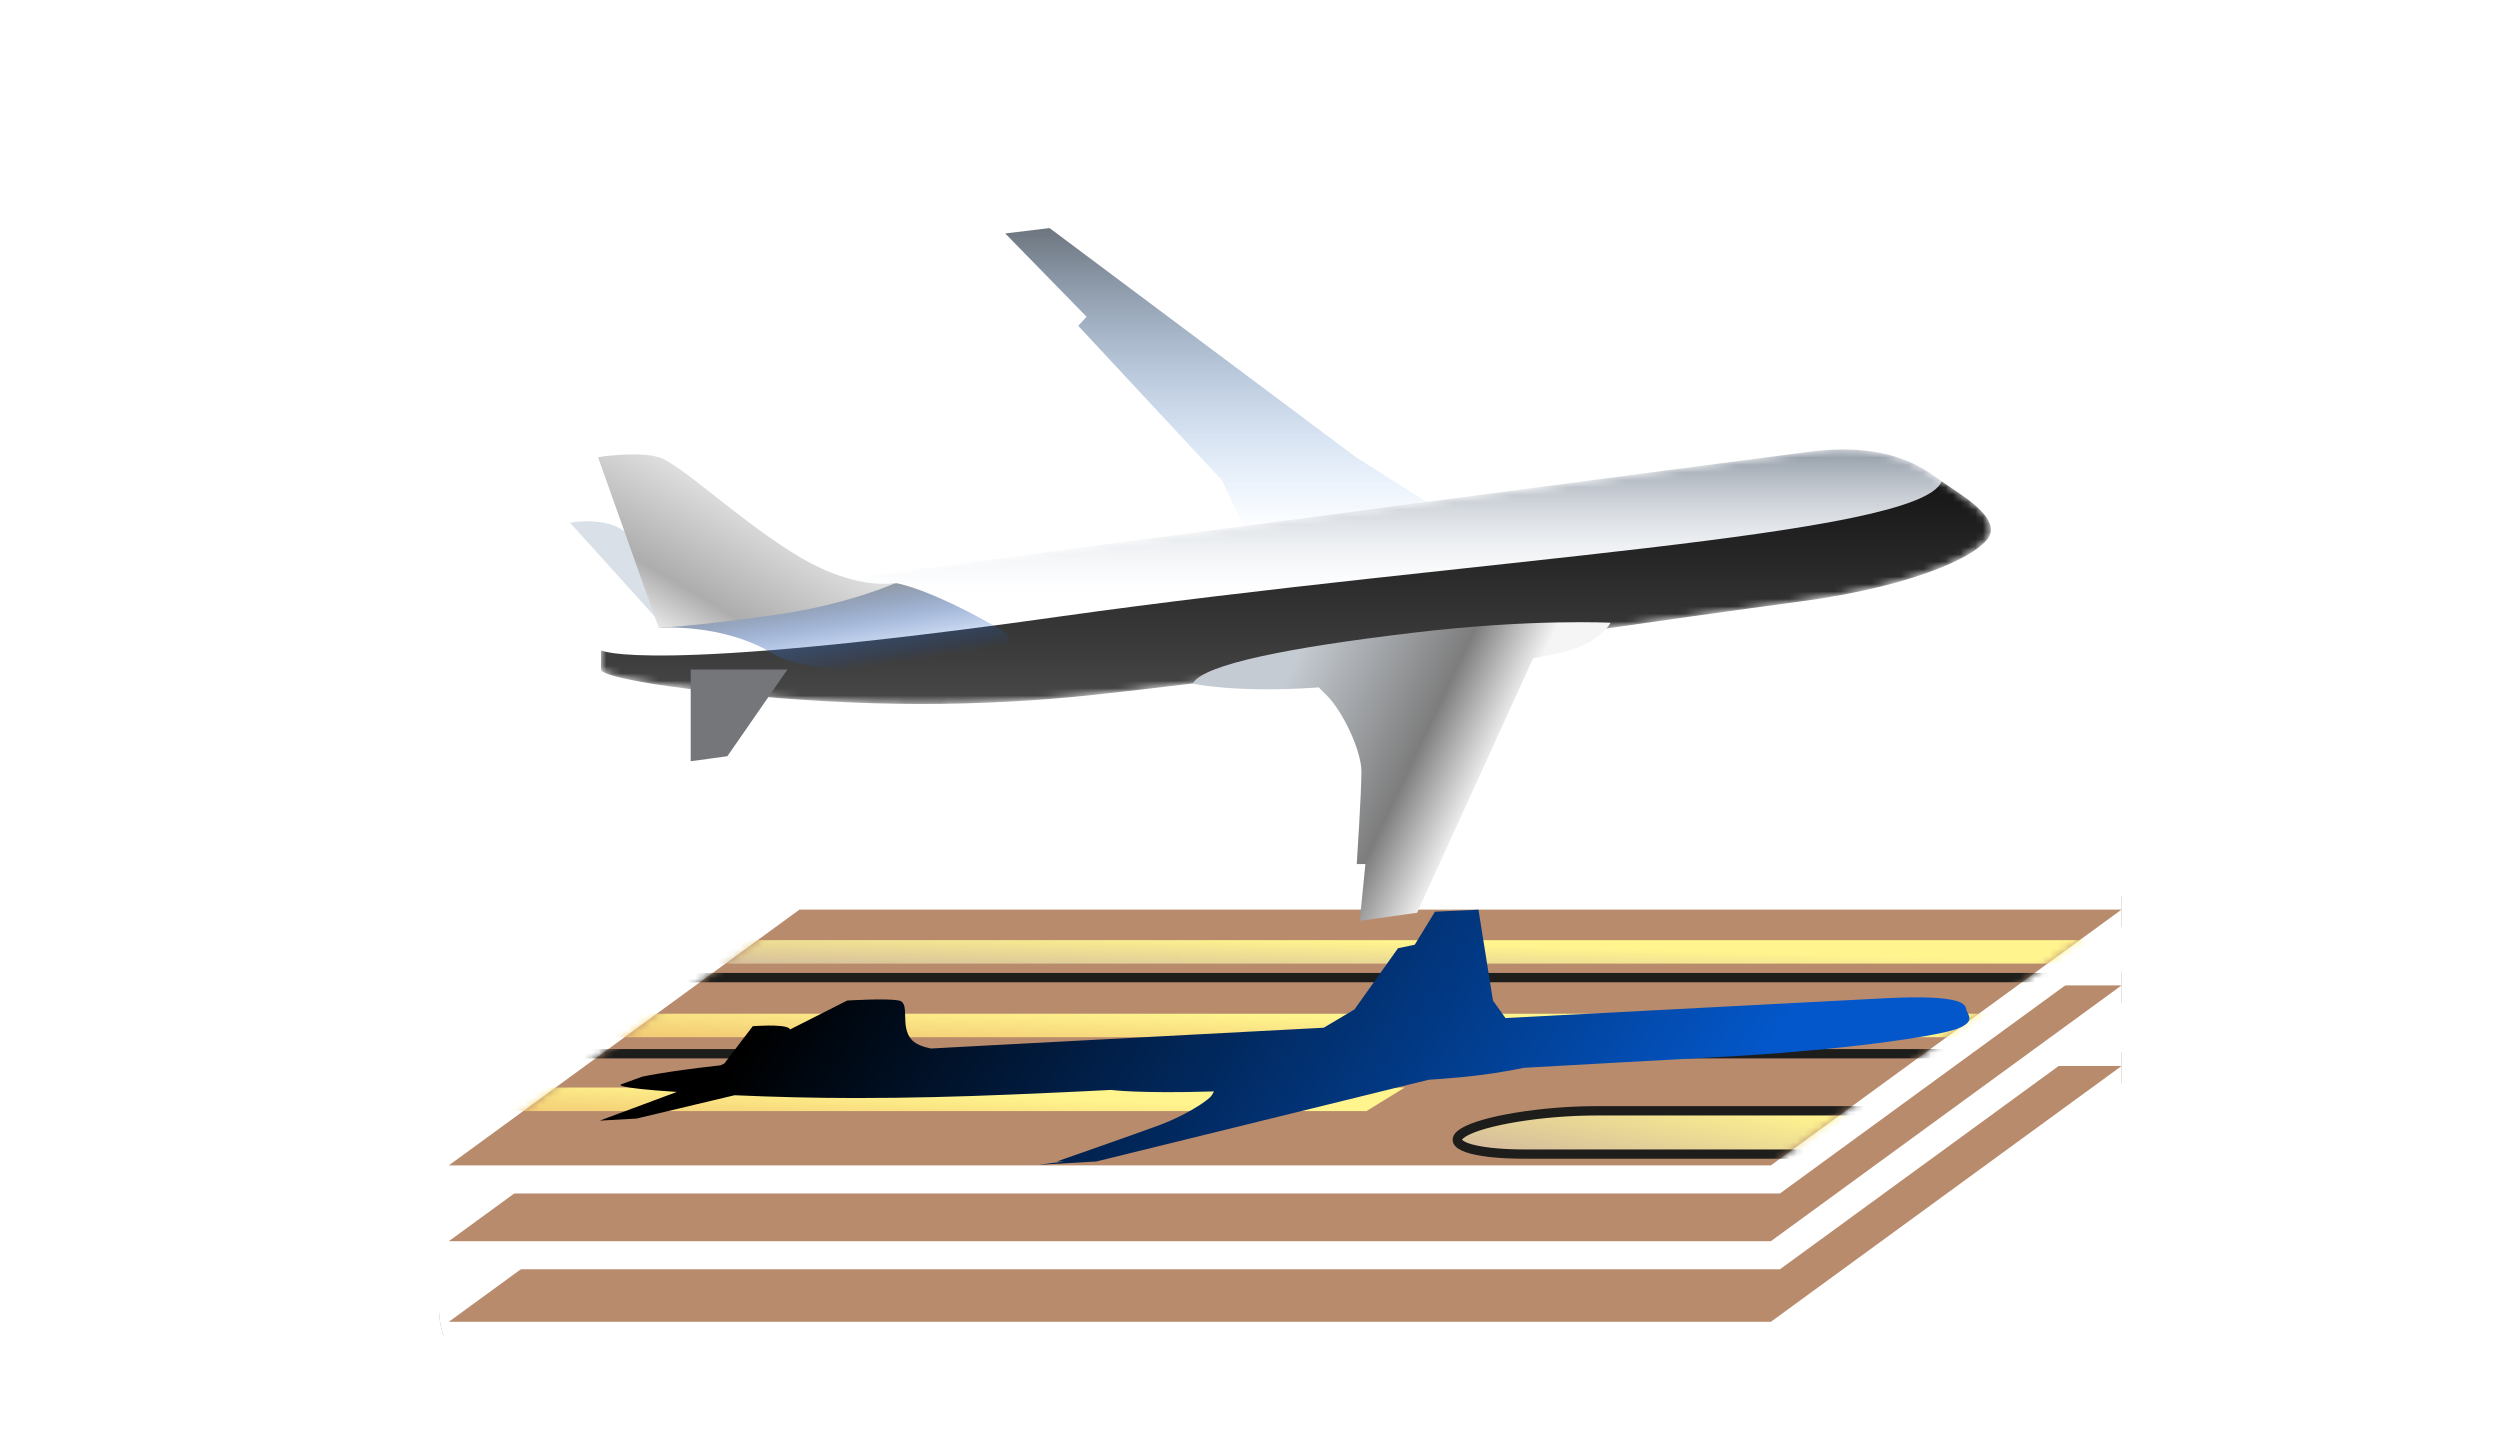 <svg width="336" height="194" viewBox="0 0 336 194" fill="none" xmlns="http://www.w3.org/2000/svg">
<g clip-path="url(#clip0_4488_13089)">
<g clip-path="url(#clip1_4488_13089)">
<g clip-path="url(#clip2_4488_13089)">
<path d="M286.242 144.797L290.913 141.39H285.132H107.448H106.834L106.338 141.752L59.205 176.131L54.534 179.538H60.315H237.999H238.613L239.109 179.176L286.242 144.797Z" fill="#B98B6D" stroke="white" stroke-width="3.769"/>
<path d="M286.242 133.964L290.913 130.557H285.132H107.448H106.834L106.338 130.919L59.205 165.298L54.534 168.704H60.315H237.999H238.613L239.109 168.343L286.242 133.964Z" fill="#B98B6D" stroke="white" stroke-width="3.769"/>
<path d="M286.242 123.775L290.913 120.368H285.132H107.448H106.834L106.338 120.73L59.205 155.108L54.534 158.515H60.315H237.999H238.613L239.109 158.153L286.242 123.775Z" fill="#B98B6D" stroke="white" stroke-width="3.769"/>
<mask id="mask0_4488_13089" style="mask-type:alpha" maskUnits="userSpaceOnUse" x="60" y="122" width="226" height="35">
<path d="M285.132 122.252H107.448L60.315 156.631H237.999L285.132 122.252Z" fill="#42AB44"/>
</mask>
<g mask="url(#mask0_4488_13089)">
<path d="M296.982 126.351H64.545L59.412 129.512H291.848L296.982 126.351Z" fill="url(#paint0_linear_4488_13089)"/>
<path d="M280.925 136.242H48.489L43.355 139.403H275.792L280.925 136.242Z" fill="url(#paint1_linear_4488_13089)"/>
<path d="M188.793 146.164H32.383L27.25 149.325H183.659L188.793 146.164Z" fill="url(#paint2_linear_4488_13089)"/>
<path d="M271.813 149.294H214.477C207.31 149.294 199.273 150.609 196.681 152.205C194.089 153.801 197.856 155.116 205.023 155.116H262.359C269.526 155.116 277.563 153.801 280.155 152.205C282.748 150.609 279.121 149.294 271.813 149.294Z" fill="url(#paint3_linear_4488_13089)" stroke="#1D1D1B" stroke-width="1.256" stroke-miterlimit="10"/>
<path d="M56.37 131.391H286.417" stroke="#1D1D1B" stroke-width="1.256" stroke-miterlimit="10"/>
<path d="M39.744 141.625H269.791" stroke="#1D1D1B" stroke-width="1.256" stroke-miterlimit="10"/>
</g>
<g filter="url(#filter0_f_4488_13089)">
<path d="M263.14 138.227C263.254 138.193 263.369 138.125 263.484 138.091C263.522 138.056 263.598 138.022 263.637 138.022C263.713 137.988 263.79 137.954 263.866 137.886C263.942 137.818 264.019 137.784 264.095 137.749C265.127 137.033 264.554 136.385 264.325 135.873C264.325 135.839 264.286 135.771 264.286 135.737C264.133 135.054 264.172 133.621 253.28 134.167C247.967 134.44 226.718 135.566 202.335 136.828L200.654 134.474L198.705 122.261L192.857 122.534L190.144 126.969L187.889 127.446L182.042 135.668L177.914 138.125C159.799 139.08 142.257 140.001 130.104 140.649C128.384 140.752 126.74 140.82 125.135 140.922C124.103 140.718 123.148 140.376 122.575 139.796C120.855 137.988 122.422 134.781 120.817 134.474C119.25 134.133 113.861 134.474 113.861 134.474L106.179 138.364C106.141 138.295 106.103 138.193 105.988 138.159C105.071 137.613 101.173 137.92 101.173 137.92L97.351 142.935L96.854 143.174C89.019 144.061 86.306 144.709 86.306 144.709L83.478 145.733C83.478 145.733 82.025 146.176 90.968 146.756L80.611 150.611L85.541 150.338L98.727 147.2C104.115 147.438 109.581 147.575 115.084 147.575C121.925 147.575 128.881 147.404 136.104 147.097C137.9 147.029 140.04 146.927 142.333 146.824C144.512 146.722 146.881 146.62 149.327 146.483C149.327 146.483 152.881 146.995 163.162 146.688C163.086 146.79 163.009 146.961 162.894 147.165C162.436 147.95 159.034 150.031 155.901 151.191C152.767 152.351 142.027 156.104 142.027 156.104H143.021L139.576 156.547L147.335 156.104L192.016 145.118C193.048 145.05 194.08 144.982 195.112 144.88C199.584 144.539 203.023 143.89 204.781 143.515C213.571 143.037 223.431 142.457 230.655 142.082C235.241 141.843 239.521 141.536 243.381 141.161C243.802 141.127 244.222 141.093 244.642 141.059C253.853 140.172 260.503 139.08 262.643 138.398C262.834 138.364 262.987 138.295 263.14 138.227Z" fill="url(#paint4_linear_4488_13089)"/>
</g>
<path d="M191.801 67.498L182.299 61.492L141.063 30.653L135.101 31.375L146.038 42.573L144.917 43.792L164.235 64.563L167.463 71.381L191.801 67.498Z" fill="url(#paint5_linear_4488_13089)"/>
<mask id="mask1_4488_13089" style="mask-type:alpha" maskUnits="userSpaceOnUse" x="80" y="60" width="188" height="35">
<path d="M80.736 87.365C80.736 87.365 84.501 81.676 119.103 77.07C153.706 72.464 232.099 62.124 243.08 60.725C254.062 59.325 258.589 62.982 260.919 64.653C263.25 66.324 267.911 68.852 267.508 71.471C267.149 74.09 258.14 78.695 241.78 80.818C225.42 82.94 195.838 87.365 195.838 87.365C195.838 87.365 161.729 91.835 146.758 93.415C131.788 94.996 116.19 95.086 98.216 93.235C80.243 91.384 80.691 89.984 80.691 89.984V87.365H80.736Z" fill="#88BBFB"/>
</mask>
<g mask="url(#mask1_4488_13089)">
<path d="M80.736 87.365C80.736 87.365 84.501 81.676 119.103 77.07C153.706 72.464 232.099 62.124 243.08 60.725C254.062 59.325 258.589 62.982 260.919 64.653C263.25 66.324 267.911 68.852 267.508 71.471C267.149 74.09 258.14 78.695 241.78 80.818C225.42 82.94 195.838 87.365 195.838 87.365C195.838 87.365 161.729 91.835 146.758 93.415C131.788 94.996 116.19 95.086 98.216 93.235C80.243 91.384 80.691 89.984 80.691 89.984V87.365H80.736Z" fill="url(#paint6_linear_4488_13089)"/>
<g filter="url(#filter1_f_4488_13089)">
<path d="M98.258 93.234C116.187 95.086 131.829 94.996 146.8 93.415C161.77 91.835 195.88 87.365 195.88 87.365C195.88 87.365 225.462 83.03 241.822 80.863C258.182 78.695 267.191 74.135 267.55 71.516C267.908 68.897 263.292 66.368 260.961 64.698C258.047 72.148 197.673 75.083 142.183 82.894C86.694 90.706 80.777 87.41 80.777 87.41V90.029C80.733 89.984 80.284 91.383 98.258 93.234Z" fill="url(#paint7_linear_4488_13089)"/>
</g>
</g>
<path d="M87.992 82.849L76.607 70.252C76.607 70.252 80.283 69.529 83.062 70.884C85.841 72.238 93.281 80.095 93.281 80.095L87.992 82.849Z" fill="#DAE0E7"/>
<path d="M92.83 89.984H105.829L97.761 101.633L92.83 102.311V89.984Z" fill="#74767A"/>
<path d="M88.532 84.384C88.532 84.384 97.093 83.662 104.085 87.951C111.077 92.241 143.528 89.758 134.026 84.339C124.524 78.921 120.445 78.379 120.445 78.379L98.303 81.766L88.532 84.384Z" fill="url(#paint8_linear_4488_13089)"/>
<path d="M88.533 84.384L80.376 61.447C80.376 61.447 85.62 60.589 88.533 61.447C91.402 62.259 99.739 70.296 107.538 74.902C115.337 79.508 120.402 78.334 120.402 78.334C120.402 78.334 113.858 81.359 103.369 82.759C92.926 84.204 88.533 84.384 88.533 84.384Z" fill="url(#paint9_linear_4488_13089)"/>
<path fill-rule="evenodd" clip-rule="evenodd" d="M177.247 92.388C166.122 93.177 160.295 91.88 160.295 91.88C161.684 89.261 173.517 87.003 189.743 85.061C205.968 83.12 216.456 83.707 216.456 83.707C216.456 83.707 215.067 86.687 208.971 87.906C208.002 88.1 207.044 88.289 206.059 88.478L190.459 122.674L182.75 123.758L183.511 116.127H182.346C182.346 116.127 182.974 106.645 182.974 103.71C182.974 100.775 180.374 95.537 178.402 93.551L177.247 92.388Z" fill="url(#paint10_linear_4488_13089)"/>
</g>
</g>
</g>
<defs>
<filter id="filter0_f_4488_13089" x="78.099" y="119.748" width="189.105" height="39.312" filterUnits="userSpaceOnUse" color-interpolation-filters="sRGB">
<feFlood flood-opacity="0" result="BackgroundImageFix"/>
<feBlend mode="normal" in="SourceGraphic" in2="BackgroundImageFix" result="shape"/>
<feGaussianBlur stdDeviation="1.256" result="effect1_foregroundBlur_4488_13089"/>
</filter>
<filter id="filter1_f_4488_13089" x="75.743" y="59.673" width="196.851" height="39.964" filterUnits="userSpaceOnUse" color-interpolation-filters="sRGB">
<feFlood flood-opacity="0" result="BackgroundImageFix"/>
<feBlend mode="normal" in="SourceGraphic" in2="BackgroundImageFix" result="shape"/>
<feGaussianBlur stdDeviation="2.513" result="effect1_foregroundBlur_4488_13089"/>
</filter>
<linearGradient id="paint0_linear_4488_13089" x1="58.833" y1="129.869" x2="59.031" y2="122.973" gradientUnits="userSpaceOnUse">
<stop stop-color="#CBB09F"/>
<stop offset="1" stop-color="#FFF48E"/>
</linearGradient>
<linearGradient id="paint1_linear_4488_13089" x1="42.777" y1="139.76" x2="42.975" y2="132.864" gradientUnits="userSpaceOnUse">
<stop stop-color="#EFBD6C"/>
<stop offset="1" stop-color="#FFF48E"/>
</linearGradient>
<linearGradient id="paint2_linear_4488_13089" x1="26.672" y1="149.681" x2="26.979" y2="142.634" gradientUnits="userSpaceOnUse">
<stop stop-color="#EFBD6C"/>
<stop offset="1" stop-color="#FFF48E"/>
</linearGradient>
<linearGradient id="paint3_linear_4488_13089" x1="190.889" y1="155.772" x2="193.658" y2="140.544" gradientUnits="userSpaceOnUse">
<stop stop-color="#CBB09F"/>
<stop offset="1" stop-color="#FFF48E"/>
</linearGradient>
<linearGradient id="paint4_linear_4488_13089" x1="121.027" y1="108.665" x2="218.027" y2="171.468" gradientUnits="userSpaceOnUse">
<stop/>
<stop offset="1" stop-color="#0357CA"/>
</linearGradient>
<linearGradient id="paint5_linear_4488_13089" x1="163.451" y1="30.653" x2="163.451" y2="71.381" gradientUnits="userSpaceOnUse">
<stop stop-color="#6D757E"/>
<stop offset="1" stop-color="#88BBFB" stop-opacity="0"/>
<stop offset="1" stop-color="white" stop-opacity="0"/>
</linearGradient>
<linearGradient id="paint6_linear_4488_13089" x1="174.111" y1="60.412" x2="174.111" y2="80.737" gradientUnits="userSpaceOnUse">
<stop stop-color="#919AA5"/>
<stop offset="1" stop-color="#F4F9FF" stop-opacity="0"/>
</linearGradient>
<linearGradient id="paint7_linear_4488_13089" x1="174.17" y1="52.363" x2="174.181" y2="94.612" gradientUnits="userSpaceOnUse">
<stop/>
<stop offset="1" stop-color="#484848"/>
</linearGradient>
<linearGradient id="paint8_linear_4488_13089" x1="112.143" y1="78.379" x2="113.98" y2="90.131" gradientUnits="userSpaceOnUse">
<stop stop-color="#949494"/>
<stop offset="1" stop-color="#0C57D4" stop-opacity="0"/>
<stop offset="1" stop-color="#C8C8C8" stop-opacity="0"/>
</linearGradient>
<linearGradient id="paint9_linear_4488_13089" x1="93.575" y1="58.125" x2="79.41" y2="82.132" gradientUnits="userSpaceOnUse">
<stop stop-color="#F1F1F1"/>
<stop offset="0.671" stop-color="#ADADAD"/>
<stop offset="1" stop-color="white"/>
</linearGradient>
<linearGradient id="paint10_linear_4488_13089" x1="178.815" y1="78.563" x2="205.916" y2="91.378" gradientUnits="userSpaceOnUse">
<stop stop-color="#C5CBD2"/>
<stop offset="0.671" stop-color="#7D7D7D"/>
<stop offset="1" stop-color="#F5F5F5"/>
</linearGradient>
<clipPath id="clip0_4488_13089">
<rect width="336" height="194" fill="white"/>
</clipPath>
<clipPath id="clip1_4488_13089">
<rect x="59" y="-10" width="226.125" height="201" rx="15.075" fill="white"/>
</clipPath>
<clipPath id="clip2_4488_13089">
<rect width="226.125" height="201" fill="white" transform="translate(59 -8.744)"/>
</clipPath>
</defs>
</svg>
